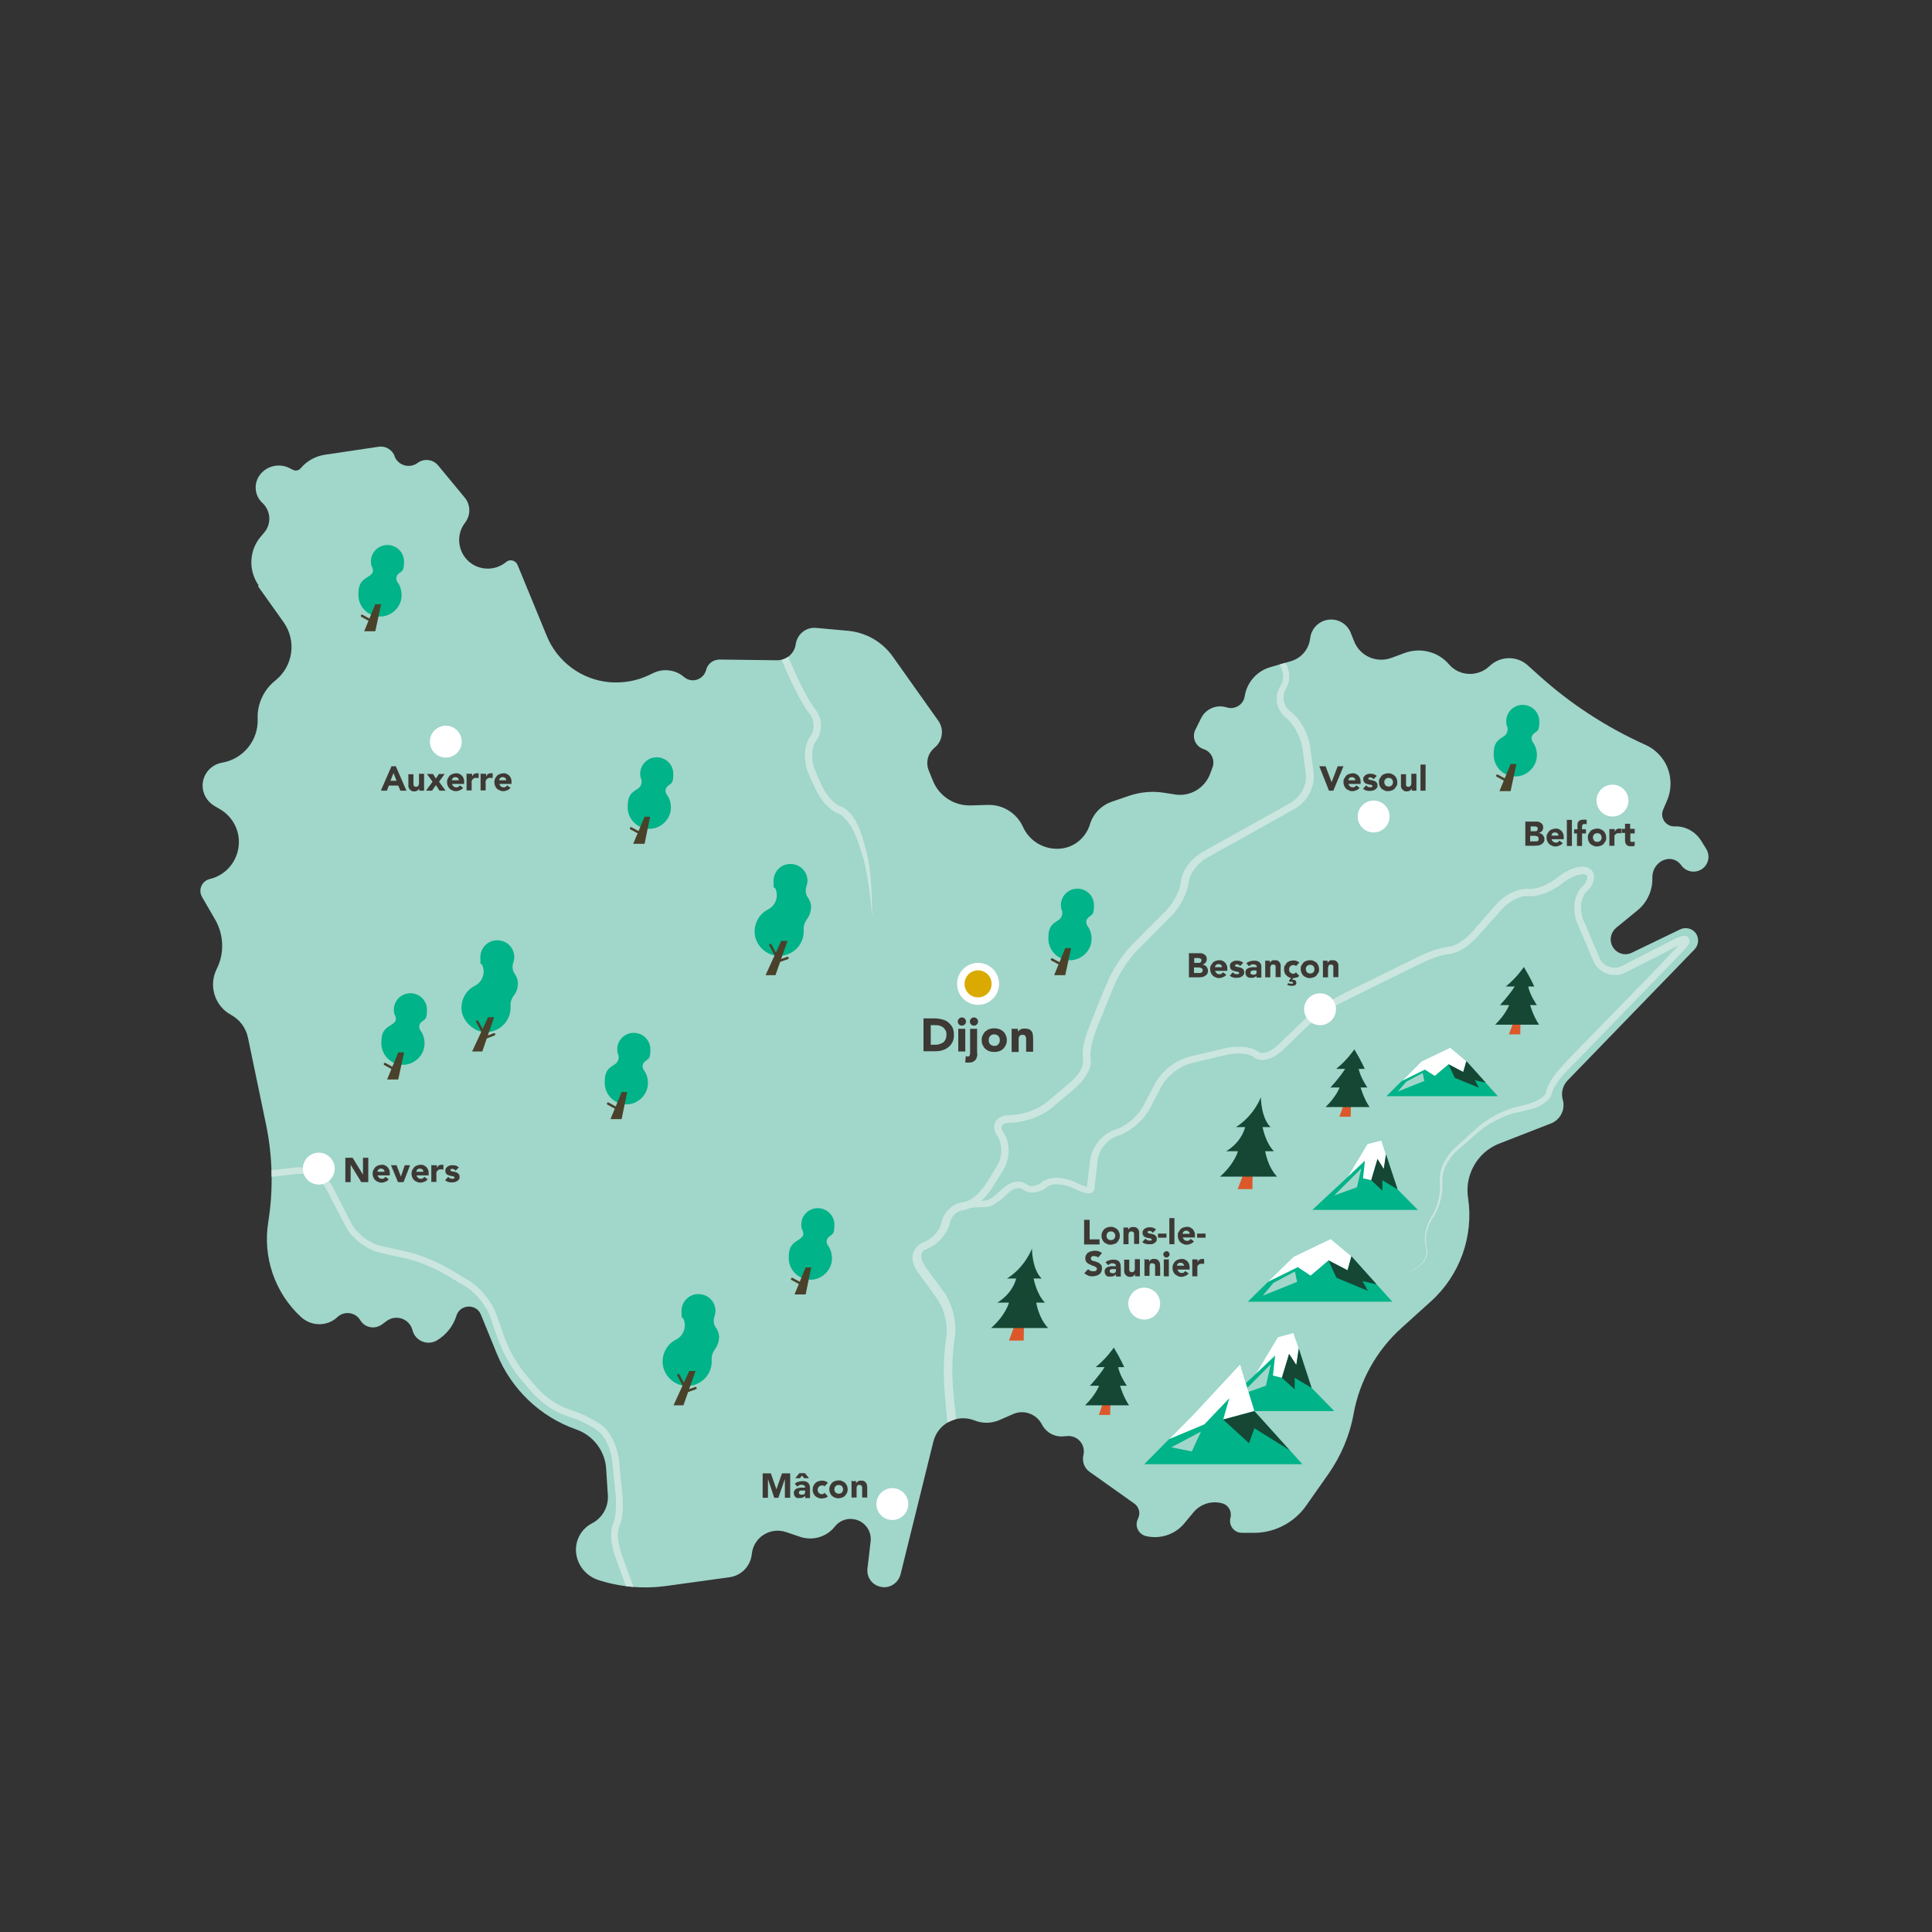 <?xml version="1.0" encoding="UTF-8"?>
<svg xmlns="http://www.w3.org/2000/svg" xmlns:xlink="http://www.w3.org/1999/xlink" version="1.1" viewBox="0 0 800 800">
  <rect x="0" y="0" width="800" height="800" fill="#333333" stroke="none"/>
  <defs>
    <style>
      .cls-1, .cls-2 {
        fill: none;
      }

      .cls-3 {
        fill: #a1d6ca;
      }

      .cls-4 {
        fill: #daaa00;
      }

      .cls-5 {
        fill: #4a412a;
      }

      .cls-6 {
        fill: #00b388;
      }

      .cls-7 {
        isolation: isolate;
      }

      .cls-8 {
        fill: #cbe6df;
      }

      .cls-9 {
        fill: #fff;
      }

      .cls-2 {
        stroke: #4a412a;
        stroke-linecap: round;
        stroke-miterlimit: 10;
      }

      .cls-10 {
        fill: #dc582a;
      }

      .cls-11 {
        clip-path: url(#clippath);
      }

      .cls-12 {
        fill: #3d3935;
      }

      .cls-13 {
        fill: #154734;
      }
    </style>
    <clipPath id="clippath">
      <path class="cls-1" d="M106.8,242.7l10.6,14.9c5.5,7.7,4,18.3-3.4,24.2-4.8,3.8-7.6,9.8-7.3,15.9.3,8.9-6,16.6-14.7,18.1-4.7.8-8.1,4.8-8.1,9.5s1.8,6.5,4.7,8.3l2.7,1.6c4.5,2.7,7.4,7.5,7.6,12.8.3,7.5-4.7,14.3-12.1,16-3.2.8-4.8,4.4-3.2,7.3l5.5,9.5c3.6,6.3,3.9,14,.6,20.5-3.4,6.9-.8,15.2,5.9,18.9,3.7,2,6.3,5.5,7.1,9.6l7.5,36c2.7,13.2,3,26.8.9,40.1-2.4,14.6,2.7,29.5,13.6,39.5,4.3,3.9,10.8,3.9,15,0,2.8-2.7,7.5-2.1,9.5,1.3,1.9,3.1,6,3.9,9,1.7l1.9-1.4c3.9-2.9,9.5-.9,10.7,3.8,1.1,4.4,6.1,6.5,10,4.3,3.9-2.3,6.9-6,8.2-10.3,1.5-4.8,8.2-5.1,10.1-.5l6.7,16.4c6,14.6,17.9,26,32.8,31.2,7.1,2.5,12,9,12.4,16.4l.7,10.9c.3,4.8-2.3,9.4-6.6,11.6-4.8,2.5-7.4,7.8-6.4,13.2.9,4.9,4.5,8.8,9.2,10.3,9.1,2.9,18.7,3.7,28.1,2.4l26.1-3.6c4.9-.7,8.7-4.6,9.2-9.6.7-6.9,7.6-11.3,14.2-9.1l5.9,2c5.2,1.7,10.9,0,14.3-4.3,1.9-2.4,5-3.6,8-3,4.4.8,7.3,4.8,6.8,9.2l-1.3,11.2c-.4,3.5,1.8,6.7,5.2,7.5,3.7,1,7.5-1.3,8.5-5.1l13.6-55c1.9-7.5,9.9-11.6,17.1-8.7,3.2,1.3,6.7,1.2,9.8,0l6.2-2.7c4.4-1.9,9.6,0,11.8,4.3,1.8,3.5,5.6,5.5,9.5,4.9h.5c4.6-.7,8.3,3.4,7.2,7.9-.6,2.6.4,5.3,2.5,6.8l18.6,13.2c1.8,1.3,2.6,3.7,1.7,5.8l-.4,1c-1.1,2.7.5,5.8,3.3,6.6,5.9,1.5,12.2-.5,16.1-5.2l3.9-4.7c2.9-3.4,7.5-4.8,11.8-3.6,2.6.7,4.1,3.4,3.4,6-.8,3.1,1.4,6.1,4.6,6.2h4.3c8.9.3,17.4-4,22.5-11.3l9.2-13.1c5.2-7.5,8.8-15.9,10.4-24.9,2.5-13.6,9.4-26.1,19.7-35.4l12.4-11.2c11.9-10.8,17.7-26.9,15.3-42.8-1-6.4,1.1-12.8,5.5-17.5,2.1-2.2,4.7-3.9,7.5-5l21.3-8.3c3.9-1.5,6.1-5.8,4.9-9.9-.8-2.8,0-5.8,2-7.9l52.6-54.3c1.8-1.9,1.9-4.8.4-6.8-1.5-1.9-4.1-2.5-6.3-1.5l-20.1,9.7c-3,1.5-6.6.2-8.1-2.8-1.3-2.6-.6-5.6,1.6-7.5l8.8-7.2c4.1-3.3,6.4-8.4,6.2-13.7,0-3.6,2.4-6.8,5.9-7.5,2.3-.5,4.6.5,6,2.4,1.5,2.2,4.2,3.2,6.8,2.5,4-1.1,5.8-5.7,3.6-9.2l-2.1-3.4c-2.4-3.8-6.6-6.1-11-5.9-3.6.1-6.2-3.6-4.7-7l1.5-3.5c2.3-5.2,2-11.2-.9-16.2-1.9-3.1-4.6-5.6-8-7.1-16-7.2-30.8-16.8-43.8-28.5l-4.9-4.4c-4.5-4.1-11.4-3.9-15.8.3-4.8,4.6-12.5,4.3-16.8-.7-4.5-5.3-11.9-7.1-18.4-4.7l-5.4,2c-6.2,2.3-13.1-.7-15.5-6.9l-1.4-3.5c-1.7-4.2-6.3-6.4-10.6-5.1-3.4,1-5.8,3.9-6.2,7.4-.5,4.5-3.6,8.2-8,9.5l-8.6,2.5c-5.5,1.6-9.6,6.3-10.5,12-.5,3.5-4.1,5.7-7.5,4.6-4.1-1.3-8.6.6-10.5,4.4l-2.4,4.8c-1.6,3.2,0,7,3.4,8.1,3.1,1,4.8,4.4,3.7,7.5l-1,2.7c-2.2,5.9-8.2,9.5-14.4,8.6l-5.1-.8c-4.7-.7-9.5-.2-14,1.3l-7.3,2.5c-4.3,1.5-7.7,5-9,9.4-1.7,5.5-6.5,9.5-12.2,10-6.6.6-12.8-3-15.5-9-2.6-5.7-8.3-9.3-14.6-9.1l-7,.2c-6.9.2-13.1-3.8-15.7-10.2l-1.7-4.2c-1.4-3.4-.4-7.2,2.4-9.5,3.4-2.8,4-7.7,1.5-11.2l-18.8-26.5c-4.3-6.1-11.1-10-18.5-10.7l-13.3-1.2c-4.1-.4-7.8,2.6-8.4,6.7-.5,3.9-3.9,6.8-7.8,6.7l-23.7-.3c-2.6,0-5,1.7-5.6,4.3-1.1,4.1-6,5.7-9.2,2.9-3.5-3-8.4-3.6-12.5-1.7l-2.1,1c-5,2.4-10.6,3.3-16.1,2.9-11.6-1-21.7-8.4-26.1-19.2l-12.1-29.4c-.8-1.9-3.2-2.5-4.7-1.2-4.8,4-11.9,3.6-16.2-.9-4-4.2-4.4-10.8-.8-15.4,2.4-3.1,2.3-7.4-.2-10.4l-11-13.3c-2.1-2.5-5.8-3-8.5-1-3.3,2.4-8,1.1-9.5-2.7v-.2c-1.1-2.7-3.9-4.3-6.7-3.8l-22.2,3.3c-3.9.6-7.5,2.6-10,5.6-.8,1-2.2,1.2-3.3.6l-1.2-.6c-4.2-2.2-9.3-1.1-12.2,2.5-2.9,3.6-2.5,8.8.9,11.9,3.4,3.2,3.8,8.5.8,12.1l-1.6,1.9c-4.8,5.7-5.1,14-.8,20.1l-.3.5v-.2Z"/>
    </clipPath>
  </defs>
  <!-- Generator: Adobe Illustrator 28.7.3, SVG Export Plug-In . SVG Version: 1.2.0 Build 164)  -->
  <g>
    <g id="MAPS">
      <path class="cls-3" d="M106.8,242.7l10.6,14.9c5.5,7.7,4,18.3-3.4,24.2h0c-4.8,3.8-7.6,9.8-7.3,15.9h0c.3,8.9-6,16.6-14.7,18.1h0c-4.7.8-8.1,4.8-8.1,9.5h0c0,3.4,1.8,6.5,4.7,8.3l2.7,1.6c4.5,2.7,7.4,7.5,7.6,12.8h0c.3,7.5-4.7,14.3-12.1,16h0c-3.2.8-4.8,4.4-3.2,7.3l5.5,9.5c3.6,6.3,3.9,14,.6,20.5h0c-3.4,6.9-.8,15.2,5.9,18.9h0c3.7,2,6.3,5.5,7.1,9.6l7.5,36c2.7,13.2,3,26.8.9,40.1h0c-2.4,14.6,2.7,29.5,13.6,39.5h0c4.3,3.9,10.8,3.9,15,0h0c2.8-2.7,7.5-2.1,9.5,1.3h0c1.9,3.1,6,3.9,9,1.7l1.9-1.4c3.9-2.9,9.5-.9,10.7,3.8h0c1.1,4.4,6.1,6.5,10,4.3h0c3.9-2.3,6.9-6,8.2-10.3h0c1.5-4.8,8.2-5.1,10.1-.5l6.7,16.4c6,14.6,17.9,26,32.8,31.2h0c7.1,2.5,12,9,12.4,16.4l.7,10.9c.3,4.8-2.3,9.4-6.6,11.6h0c-4.8,2.5-7.4,7.8-6.4,13.2h0c.9,4.9,4.5,8.8,9.2,10.3h0c9.1,2.9,18.7,3.7,28.1,2.4l26.1-3.6c4.9-.7,8.7-4.6,9.2-9.6h0c.7-6.9,7.6-11.3,14.2-9.1l5.9,2c5.2,1.7,10.9,0,14.3-4.3h0c1.9-2.4,5-3.6,8-3h0c4.4.8,7.3,4.8,6.8,9.2l-1.3,11.2c-.4,3.5,1.8,6.7,5.2,7.5h0c3.7,1,7.5-1.3,8.5-5.1l13.6-55c1.9-7.5,9.9-11.6,17.1-8.7h0c3.2,1.3,6.7,1.2,9.8,0l6.2-2.7c4.4-1.9,9.6,0,11.8,4.3h0c1.8,3.5,5.6,5.5,9.5,4.9h.5c4.6-.7,8.3,3.4,7.2,7.9h0c-.6,2.6.4,5.3,2.5,6.8l18.6,13.2c1.8,1.3,2.6,3.7,1.7,5.8l-.4,1c-1.1,2.7.5,5.8,3.3,6.6h0c5.9,1.5,12.2-.5,16.1-5.2l3.9-4.7c2.9-3.4,7.5-4.8,11.8-3.6h0c2.6.7,4.1,3.4,3.4,6h0c-.8,3.1,1.4,6.1,4.6,6.2h4.3c8.9.3,17.4-4,22.5-11.3l9.2-13.1c5.2-7.5,8.8-15.9,10.4-24.9h0c2.5-13.6,9.4-26.1,19.7-35.4l12.4-11.2c11.9-10.8,17.7-26.9,15.3-42.8h0c-1-6.4,1.1-12.8,5.5-17.5h0c2.1-2.2,4.7-3.9,7.5-5l21.3-8.3c3.9-1.5,6.1-5.8,4.9-9.9h0c-.8-2.8,0-5.8,2-7.9l52.6-54.3c1.8-1.9,1.9-4.8.4-6.8h0c-1.5-1.9-4.1-2.5-6.3-1.5l-20.1,9.7c-3,1.5-6.6.2-8.1-2.8h0c-1.3-2.6-.6-5.6,1.6-7.5l8.8-7.2c4.1-3.3,6.4-8.4,6.2-13.7h0c0-3.6,2.4-6.8,5.9-7.5h0c2.3-.5,4.6.5,6,2.4h0c1.5,2.2,4.2,3.2,6.8,2.5h0c4-1.1,5.8-5.7,3.6-9.2l-2.1-3.4c-2.4-3.8-6.6-6.1-11-5.9h0c-3.6.1-6.2-3.6-4.7-7l1.5-3.5c2.3-5.2,2-11.2-.9-16.2h0c-1.9-3.1-4.6-5.6-8-7.1h0c-16-7.2-30.8-16.8-43.8-28.5l-4.9-4.4c-4.5-4.1-11.4-3.9-15.8.3h0c-4.8,4.6-12.5,4.3-16.8-.7h0c-4.5-5.3-11.9-7.1-18.4-4.7l-5.4,2c-6.2,2.3-13.1-.7-15.5-6.9l-1.4-3.5c-1.7-4.2-6.3-6.4-10.6-5.1h0c-3.4,1-5.8,3.9-6.2,7.4h0c-.5,4.5-3.6,8.2-8,9.5l-8.6,2.5c-5.5,1.6-9.6,6.3-10.5,12h0c-.5,3.5-4.1,5.7-7.5,4.6h0c-4.1-1.3-8.6.6-10.5,4.4l-2.4,4.8c-1.6,3.2,0,7,3.4,8.1h0c3.1,1,4.8,4.4,3.7,7.5l-1,2.7c-2.2,5.9-8.2,9.5-14.4,8.6l-5.1-.8c-4.7-.7-9.5-.2-14,1.3l-7.3,2.5c-4.3,1.5-7.7,5-9,9.4h0c-1.7,5.5-6.5,9.5-12.2,10h0c-6.6.6-12.8-3-15.5-9h0c-2.6-5.7-8.3-9.3-14.6-9.1l-7,.2c-6.9.2-13.1-3.8-15.7-10.2l-1.7-4.2c-1.4-3.4-.4-7.2,2.4-9.5h0c3.4-2.8,4-7.7,1.5-11.2l-18.8-26.5c-4.3-6.1-11.1-10-18.5-10.7l-13.3-1.2c-4.1-.4-7.8,2.6-8.4,6.7h0c-.5,3.9-3.9,6.8-7.8,6.7l-23.7-.3c-2.6,0-5,1.7-5.6,4.3h0c-1.1,4.1-6,5.7-9.2,2.9h0c-3.5-3-8.4-3.6-12.5-1.7l-2.1,1c-5,2.4-10.6,3.3-16.1,2.9h0c-11.6-1-21.7-8.4-26.1-19.2l-12.1-29.4c-.8-1.9-3.2-2.5-4.7-1.2h0c-4.8,4-11.9,3.6-16.2-.9h0c-4-4.2-4.4-10.8-.8-15.4h0c2.4-3.1,2.3-7.4-.2-10.4l-11-13.3c-2.1-2.5-5.8-3-8.5-1h0c-3.3,2.4-8,1.1-9.5-2.7v-.2c-1.1-2.7-3.9-4.3-6.7-3.8l-22.2,3.3c-3.9.6-7.5,2.6-10,5.6h0c-.8,1-2.2,1.2-3.3.6l-1.2-.6c-4.2-2.2-9.3-1.1-12.2,2.5h0c-2.9,3.6-2.5,8.8.9,11.9h0c3.4,3.2,3.8,8.5.8,12.1l-1.6,1.9c-4.8,5.7-5.1,14-.8,20.1l-.3.5v-.2Z"/>
      <g class="cls-11">
        <g>
          <path class="cls-8" d="M361.1,378.8c-.9-8.5-1.8-18.3-4.5-26.3-1.6-4.8-3.2-10.1-6.9-13.7-.8-.8-1.6-1.6-2.6-2-.5-.2-1-.4-1.4-.6-3.5-2.1-5.7-5.2-7.6-8.6-.7-1.4-1.6-3.5-2.3-5-.7-1.6-1.7-3.6-2-5.3-.8-3.9-.8-8,1.2-11.6,2.2-2.6,2.6-6.8.6-9.6-4.9-6.4-8.8-15.5-12-22.9-2.7-6.4-6.1-13-10-18.7l-6.3-8.7c-3.1-4-7.2-7.6-11.6-10.2-2.6-1.5-6.7-3.6-9.4-5-5.8-2.9-10.9-7.3-14.7-12.5-2.8-4.3-7.4-11.6-10.2-15.9l-23.2-36.3-5.8-9.1c-1.8-2.7-4.5-4.9-7.5-6.5-3-1.8-6.4-2.1-9.8-2.7-17.7-2.9-35.2-6.8-52.8-10.4,17.8,2.4,35.6,4.4,53.3,7.4,3.6.6,7.6,1.1,10.8,3,3.3,1.9,6.3,4.2,8.5,7.5l5.8,9.1,23.2,36.3c2,3.2,6.8,10.6,8.7,13.6,3.6,5.9,8.9,10.7,15.1,13.8,2.8,1.5,6.8,3.5,9.6,5.1,4.8,3,8.9,6.6,12.5,11l6.3,8.8c4.1,5.9,7.5,12.5,10.3,19.2,3.1,7.2,6.9,16.1,11.6,22.3,2.8,3.8,2.5,9.3-.4,12.9-1.5,2.6-1.5,6.3-.9,9.3.4,1.6,1.2,3.3,1.8,4.8.5,1.2,1.6,3.6,2.2,4.8,1.5,2.8,3.7,5.8,6.4,7.4.2,0,.3.2.5.2l.6.2c1.5.5,2.8,1.7,3.8,2.8,3.8,4.3,5.1,9.9,6.6,15.3,2.2,8.3,2.4,18.3,2.6,26.9h-.1Z"/>
          <path class="cls-8" d="M561.4,233.9l-6,.7c-8.1.6-15.6,4.2-21.4,9.8-2.8,2.5-6.5,5.2-8.7,8.2-1.6,2.2-3.3,4.9-3.3,7.7.5,3.7,3.2,7,5.8,9.5,2.4,1.9,5,4.4,5.7,7.6.6,2.4.5,5.2-.9,7.5-.3.6-.6,1.2-.8,1.8-.8,2.4,0,5.3,1.6,7.1,1.6,1.3,3.2,2.6,4.4,4.3,2.2,3,3.9,6.5,4.6,10.2,0,.4.2,1.2.2,1.6l.8,6,.4,3c.6,3.2,0,6.8-1.6,9.7-1.5,2.9-4,5.4-7,6.8l-2.6,1.5c-3,1.6-22.8,12.8-26.4,14.7-1.2.6-5.5,3.1-6.6,3.7-2.7,1.6-5.1,4.2-6.5,7-1,1.8-.8,3.7-1.4,5.6-1.3,4.2-3.4,7.8-6.3,11l-8.5,8.6-6.4,6.4c-3.3,3.6-6,7.8-8.2,12.1-1.4,3-3.3,7.9-4.6,11.1-2.4,6.3-5.9,12.8-6.2,19.5,0,1,.1,1.9.2,2.9,0,2.5-1.1,4.5-2.4,6.5-2.3,3.8-10.3,9.6-13.6,12.6-4.2,3.4-9.3,5.3-14.6,6.1-2,.4-5.6-.4-6.4,1.9-.2,1.2,1.3,2.8,1.8,4,1.9,4.5,1.4,9.6-1,13.8-.9,1.5-3.9,6.2-4.8,7.7-2.9,4.4-7.4,8.5-12.8,9.2-2.3.6-4.3,2.9-5,5.2-.2,1.1-.5,2.2-1,3.1-1.5,3.1-3.9,5.5-6.9,7-.8.5-1.8.7-2.5,1.2-1.2.8-1.7,2.3-1.5,3.9.3,1.8,1.4,3.1,2.5,4.6,1.8,2.4,5.4,7.3,7.1,9.8,3.3,5,4.8,10.9,4.4,16.8-.6,4.4-1.1,8.9-1.2,13.4-.3,8.6,2.2,27.3,2.8,36,1.1,14.3.5,34,.7,48.4,0,26.8-.1,75.7,0,102.5.7,5.6,3.5,11.1,7.8,14.8,28.7,28.2,56.8,57.1,85,85.8-29.1-27.8-58.5-55.4-87.1-83.7-3.2-2.8-5.7-6.4-7.1-10.4-1.1-2.9-1.8-6.2-1.6-9.4v-123.8c0-8.1,0-16-.7-24-.7-8.9-3.1-27.7-2.8-36.2,0-4,.4-8.2,1-12.2.6-3.8,0-7.6-1.2-11.2-.9-3.3-4.1-7.1-6-9.9l-3.6-4.9c-2.1-2.6-4.1-6.2-2.7-9.7.8-2.4,3.1-3.6,5.3-4.5,2.3-1.2,4.5-3.3,5.6-5.7.3-.6.6-1.9.8-2.6.3-1.2.8-2.2,1.5-3.2,1.3-1.9,3.2-3.5,5.6-4.1,4.7-.6,8.5-4,11-7.9,1-1.5,3.8-6,4.8-7.7,1.9-3.2,2.3-7.6.8-11-.2-.3-.4-.8-.6-1.1-1.3-1.7-2.2-4.7-.5-6.7s4.4-2.2,6.7-2.2c5.1-.4,10.4-2.3,14.4-5.5l9.2-7.8c2.6-2.2,5.7-5.6,5.6-9.1-.7-4.1.5-8.2,1.7-12.1,2.9-7.4,6-15.2,9.2-22.5,2.4-4.7,5.2-9,8.7-12.8,1.6-1.7,4.8-4.8,6.4-6.5l8.5-8.5c2.8-3.1,5.1-7,5.9-11.1.4-5.6,4.4-10.2,9-13,1.8-1,5-2.8,6.6-3.7,3.4-1.8,23.3-13,26.4-14.7l2.6-1.5c4.1-1.9,7-6.2,7.3-10.7,0-2.4-.4-3.5-.6-5.7l-.8-6c-.6-4.6-2.8-9.1-6-12.5-5-3.7-6.3-9.5-2.8-14.7,1.6-3.1.4-7.3-2.1-9.8-.6-.6-1.5-1.3-2.2-2-2.3-2.2-4.1-4.8-5.4-7.7-.9-1.9-1-4.5,0-6.5,1.6-3.9,4.4-7.2,7.6-9.7,1.9-1.4,7.2-6.1,9.5-7.6,3.5-2.2,7.3-3.7,11.2-4.7,3.8-.8,8.2-.8,12-1.3h.2Z"/>
          <path class="cls-8" d="M490.7,853.5c-23.8-22.7-61.1-58.7-84.4-81.1-1.8-1.8-4-3.6-5.7-5.6-1.8-2.2-3.1-4.6-4.1-7.2-1-2.6-1.7-5.3-1.7-8.1v-132.6c.2-12-1.6-26.7-2.8-38.8-.9-7.8-1.1-15.8-.1-23.7l.5-3.9c.5-6.1-1.5-12.3-5.3-17.1l-4.6-6.3c-1.6-2.3-3.6-4.4-4-7.4-.4-2.3.5-5.2,2.6-6.6.3-.3.7-.4,1-.6l1-.4c2.1-.8,4-2.4,5.4-4.3,1.2-1.5,1.6-3.1,2-4.9,1.2-3.6,4.4-6.7,8.3-7.1,3.1-.3,6.4-.5,9.5-.7,4.5-1.3,6.7-6.2,11.2-7.5,1.5-.4,3.3-.6,5,.4.9.6,1.7,1.2,2.8,1.1,1.7,0,3.2-.8,4.5-1.9,3.9-2.4,8.8-1.6,12.7,0,1.9.8,4,2,6,2.4h.2-.2c-.1,0-.3.2-.4.4-.1.1-.1.5-.1.3v-.5c.4-3.2.9-7.5,1.3-10.6.5-5.8,4.4-11.1,9.8-13.2,5.2-1.6,9.8-5.5,12.4-10.2,1-2,4-7.7,5-9.5,3-5.1,8-9.1,13.8-10.7l3.8-.9c2.6-.6,8.9-2.1,11.4-2.7,2.7-.6,5.5-.7,8.3-.4,1.7.2,3.8.8,5.3,2,.5.4,1,.4,1.7.4,3.6-.3,6.3-3.2,8.8-5.6,3.4-3.1,7.9-8,11.5-10.7,7.1-6,19.2-11.1,27.5-15.3l14-6.9c4.7-2.4,9.7-4.7,15.1-5.5,1.6-.1,1.9-.3,3.2-.9,3.3-1.7,6.1-4.3,8.4-7.2,1.1-1.3,6.5-7.4,7.7-8.8,3.6-4.1,8.9-7.6,14.6-7,4.9-.2,9.4-3.1,13.1-6.1,3.1-1.9,6.6-3.8,10.4-2.9,4.1,1.3,3.4,6.2,1,8.9-.4.5-.9,1-1.4,1.5-2.9,3.6-2.4,9.2-.3,13.2,1.1,2.4,3.5,8.4,4.6,10.8.4,1,1.1,2.6,1.5,3.5,1.7,3.6,6.4,4.7,9.7,2.7l1.7-.9,13.9-7.1,3.5-1.8c1.9-.9,3.8-2.2,6-2.4.3,0,.7,0,1.3.3.3.2.6.5.8.9s.2.7.2.9v.6c-.6,1.7-2.2,3.1-3.2,4.2l-43.4,44.8c-3.5,3.5-7.4,7.2-9.7,11.6-.4.8-.6,1.4-.8,2.2,0,.5-.4,1.1-.7,1.6-3.7,4.5-9.6,5.1-14.8,6.3-3.6,1-7.1,2.7-10.4,4.6-3.8,2.2-8.5,7-11.9,9.8-4,3.1-7,7.6-7.5,12.6.4,5.3-.5,10.6-3.2,15.3-3,4.2-4.5,9.5-2.9,14.6,0,6-6,8.1-10.3,10.8,4.1-2.7,10-5,9.9-10.8,0-1.3-.7-2.5-.7-3.8-.2-4,1.2-7.9,3.4-11.2,2-3.9,3.2-8.5,2.8-12.9-.6-6.1,3-12,7.6-15.8,1.9-1.7,6.8-6.2,8.7-7.9,4.2-3.3,9-5.9,14.1-7.5,3.7-1,7.5-1.5,10.8-3.5,1.1-.7,2.2-1.5,2.7-2.4v-.2h0v-.2c1.2-4.9,4.8-8.8,8.1-12.4,3.1-3.6,45.8-46.6,48.6-50.6h0v.5c0,.2.2.4.4.5.3.2.4.1.3.1,0,0-.3,0-.5.1-2.2.8-5.4,2.7-7.6,3.8s-14.6,7.5-16.1,8.2c-4.7,2.6-11,.6-13.3-4.2-1-2.2-2.2-5.1-3.1-7.3l-3.1-7.2c-1.2-2.5-2-5.3-1.9-8.1,0-2.9.8-5.9,2.8-8.2l.4-.4.3-.3c.6-.6,1.1-1.3,1.4-2,.5-.9.5-1.9.3-2.3-.5-.6-1.2-.7-2.1-.6-3.7.4-6.7,2.7-9.6,4.9-3.5,2.3-7.4,4.1-11.7,4.2-1.2,0-2.3-.2-3.5.2-3.4.9-6.6,3.1-8.9,5.9l-2.6,2.9-5.2,5.8c-3.4,3.9-7.4,7.9-12.6,9-5.3.5-10.3,2.9-15.1,5.3-8.7,4.3-22.8,11.2-31.4,15.5-5.6,3.1-10.7,6.9-15.2,11.4l-5.6,5.4c-3,3-6.2,6.1-10.7,6.4-1.2,0-2.8-.3-3.8-1.2-1-.8-2.3-1.1-3.7-1.3-3.6-.6-7.5.3-11,1.2l-7.6,1.8c-2,.5-5.2,1.1-7.1,2.2-3.7,2-7.1,4.9-9,8.7l-.9,1.7-3.6,6.9c-2.7,5-7,8.7-12.1,11-4.9,1.2-8.8,5.4-9.6,10.4-.1.8-.2,2.1-.3,2.9-.3,2.4-.7,6.4-1,8.7,0,.4,0,.6-.3,1.2-.8,1.4-2.6,1.1-3.8.8-2-.6-3.7-1.5-5.6-2.3-3.2-1.2-7.3-2-10.1,0-2.5,2.1-6.5,3.1-9.5,1.2-.9-.8-1.9-1-3.4-.6-2.3.6-3.9,2.8-5.7,4.3-1.7,1.3-3.4,2.6-5.6,3.2-.4.1-1.1.1-1.3.1-2.9,0-5.8.3-8.6.6-3.2.3-5.8,3.7-6.2,6.9-1.4,4.3-4.8,7.6-9,9.3-.8.3-1.6.8-2.1,1.6-1.7,3.1,1.2,6.3,3,8.8,1.7,2.4,5.3,7.1,6.9,9.6,2.7,4.8,4.1,10.4,3.6,16-.5,3.6-1,7.8-1.1,11.5-.5,9.1,1.5,21.7,2.2,30.9,1.1,10.3,1.4,21,1.3,31.3-.1,11.1,0,66,0,78v46.8c0,2.3.7,4.7,1.5,7,.9,2.3,2.1,4.5,3.6,6.3l87.7,88.6h0v.5h0Z"/>
          <path class="cls-8" d="M-109.4,327.6c41.9,20,94,45.1,135.5,66.3,5.7,2.8,10.4,7.4,13.6,12.9,9.7,19.4,27.3,56.1,37.3,75.5,2.7,3.6,7.5,5.6,11.9,4.8,1.8-.2,7.1-.8,9-1,6-.6,18-2,24-2.6,6.6-1,13.6,2.8,16.3,8.9,1.4,2.7,4.2,8,5.5,10.7.8,1.5,1.9,3.8,2.8,5.1,2.7,3.6,6.8,6.7,11.3,7.7l2.9.7c1.1.2,6.4,1.4,7.4,1.6,7.5,1.8,14.6,5,21.1,9.1l5.2,3.1c3.7,2.4,6.4,5.5,8.8,9.1,2.1,3,3.4,8,4.7,11.4,2.3,7.5,6.3,14.5,11.5,20.3l2,2.3c3.1,3.8,6.9,6.7,11.3,8.9,1.7.9,3.7,1.4,5.5,2.1,2,.7,3.8,1.5,5.7,2.5,2.8,1.5,5.9,3,7.8,5.7,3.2,4.3,4.6,9.6,4.9,14.9l1.2,12c.2,4.3.3,8.6-1.4,12.7-1.2,3.3-.2,7.4.8,10.7l8.2,22.7c.3.9.7,2,1,3,1.2,5.1,1.6,10.4.8,15.6-.5,3.6-9.3,48.8-10.1,53.3-.8,5.3,1.8,11.3,6.3,14.5,32.2,27.3,63.6,55.5,95.3,83.5-33.3-27.6-66.9-54.9-99.6-83.3-3.8-4-5.7-9.7-4.9-15.2.9-4.2,9.5-50.5,10.1-53.4.8-5.6.3-11.8-1.6-17.1l-8.2-22.7c-1.2-4.2-2.3-8.7-.6-13,1.3-3.4,1.2-7.5,1.1-11.1l-1.2-12c-.3-3.8-1-7.7-2.8-11-1.7-3.7-4.8-5.4-8.2-7.2-3.5-2-7.5-2.8-11.2-4.5-4.7-2.3-8.9-5.6-12.2-9.6l-2-2.3c-5.5-6.1-9.6-13.5-12.1-21.3-1.3-3.2-2.4-8.1-4.4-10.8-2-3.1-4.7-6.2-7.8-8.2l-5.2-3.1c-6.2-3.9-13-7.1-20.2-8.8-1-.2-6.3-1.4-7.4-1.6l-2.9-.7c-3.2-.7-6.1-2.3-8.6-4.3-2.5-1.9-4.8-4.6-6.1-7.4l-1.4-2.7-2.8-5.4-2.8-5.4-.7-1.3c-2.5-4.3-7.7-6.8-12.6-6-6,.7-18,1.9-24,2.6-1.7.2-7.3.8-9,1-5.6.9-11.3-1.5-14.7-6-4.4-7.8-22.5-45.7-26.9-54.3l-10.6-21.6c-2.2-4-5.8-7.7-9.8-10.3-6.1-3.3-44.4-22.2-51.1-25.7-23.8-12.4-62-32.2-85.6-44.6h0v.3h-.1Z"/>
        </g>
      </g>
      <g>
        <circle class="cls-4" cx="405" cy="407.4" r="7.1"/>
        <path class="cls-9" d="M405,401.8c3.1,0,5.6,2.5,5.6,5.6s-2.5,5.6-5.6,5.6-5.6-2.5-5.6-5.6,2.5-5.6,5.6-5.6M405,398.7c-4.8,0-8.7,3.9-8.7,8.7s3.9,8.7,8.7,8.7,8.7-3.9,8.7-8.7-3.9-8.7-8.7-8.7h0Z"/>
      </g>
      <circle class="cls-9" cx="184.6" cy="307.1" r="6.6"/>
      <circle class="cls-9" cx="132" cy="483.9" r="6.6"/>
      <circle class="cls-9" cx="473.8" cy="539.8" r="6.6"/>
      <circle class="cls-9" cx="546.6" cy="417.9" r="6.6"/>
      <circle class="cls-9" cx="568.8" cy="338.1" r="6.6"/>
      <circle class="cls-9" cx="667.7" cy="331.5" r="6.6"/>
      <circle class="cls-9" cx="369.5" cy="622.8" r="6.6"/>
      <g class="cls-7">
        <g class="cls-7">
          <path class="cls-12" d="M162.1,317.3h1.8l4.4,10.1h-2.5l-.9-2.1h-3.9l-.8,2.1h-2.5l4.4-10.1ZM162.9,320.2l-1.2,3.1h2.5l-1.2-3.1h-.1Z"/>
          <path class="cls-12" d="M175.7,327.4h-2.1v-.9h0c0,.1-.2.3-.3.4s-.3.3-.4.4c-.2.1-.4.2-.6.3s-.5.1-.7.1c-.5,0-1,0-1.3-.3-.3-.2-.6-.4-.8-.7-.2-.3-.3-.6-.4-1v-5.1h2.1v4c0,.2,0,.4.1.6,0,.2.2.3.3.4s.4.2.6.2.5,0,.7-.2c.2,0,.3-.2.4-.4,0-.2.2-.4.2-.6v-4.2h2.1v7h0Z"/>
          <path class="cls-12" d="M179.1,323.7l-2.3-3.2h2.5l1.2,1.9,1.2-1.9h2.4l-2.3,3.2,2.7,3.7h-2.5l-1.5-2.3-1.6,2.3h-2.5l2.7-3.7h0Z"/>
          <path class="cls-12" d="M191.8,326.2c-.3.4-.8.8-1.3,1s-1.1.4-1.6.4-1,0-1.5-.3c-.5-.2-.9-.4-1.2-.7-.3-.3-.6-.7-.8-1.2s-.3-.9-.3-1.5.1-1.1.3-1.5.5-.8.8-1.2c.3-.3.8-.6,1.2-.7.5-.2,1-.3,1.5-.3s.9,0,1.4.3c.4.2.7.4,1,.7.3.3.5.7.7,1.2.2.4.2.9.2,1.5v.7h-5c0,.4.3.7.6,1s.6.4,1.1.4.7,0,.9-.2.5-.4.6-.6l1.5,1.1h0ZM190,323.1c0-.4-.1-.7-.4-.9-.2-.3-.6-.4-1-.4s-.4,0-.6.1c-.2,0-.3.2-.5.3-.1.1-.2.3-.3.4,0,.2-.1.3-.1.5h2.9Z"/>
          <path class="cls-12" d="M193.4,320.4h2.1v1.1h0c.2-.4.5-.8.8-1s.7-.3,1.2-.3.2,0,.4,0h.3v2c-.2,0-.3,0-.5-.1h-.5c-.4,0-.7,0-1,.2s-.4.3-.6.5c-.1.2-.2.5-.3.7s0,.6,0,.9v2.9h-2.1v-7h.2Z"/>
          <path class="cls-12" d="M199.2,320.4h2.1v1.1h0c.2-.4.5-.8.8-1s.7-.3,1.2-.3.2,0,.4,0h.3v2c-.2,0-.3,0-.5-.1h-.5c-.4,0-.7,0-1,.2s-.4.3-.6.5c-.1.2-.2.5-.3.7s0,.6,0,.9v2.9h-2.1v-7h.2Z"/>
          <path class="cls-12" d="M211.4,326.2c-.3.4-.8.8-1.3,1s-1.1.4-1.6.4-1,0-1.5-.3c-.5-.2-.9-.4-1.2-.7-.3-.3-.6-.7-.8-1.2s-.3-.9-.3-1.5.1-1.1.3-1.5.5-.8.8-1.2c.3-.3.8-.6,1.2-.7.5-.2,1-.3,1.5-.3s.9,0,1.4.3c.4.2.7.4,1,.7.3.3.5.7.7,1.2.2.4.2.9.2,1.5v.7h-5c0,.4.3.7.6,1s.6.4,1.1.4.7,0,.9-.2.5-.4.6-.6l1.5,1.1h0ZM209.6,323.1c0-.4-.1-.7-.4-.9-.2-.3-.6-.4-1-.4s-.4,0-.6.1c-.2,0-.3.2-.5.3-.1.1-.2.3-.3.4,0,.2-.1.3-.1.5h2.9Z"/>
        </g>
      </g>
      <g class="cls-7">
        <g class="cls-7">
          <path class="cls-12" d="M546.4,317.3h2.5l2.5,6.6h0l2.5-6.6h2.4l-4.2,10.1h-1.8l-4-10.1h0Z"/>
          <path class="cls-12" d="M563,326.2c-.3.4-.8.8-1.3,1s-1.1.4-1.6.4-1,0-1.5-.3c-.5-.2-.9-.4-1.2-.7s-.6-.7-.8-1.2-.3-.9-.3-1.5,0-1.1.3-1.5.5-.8.8-1.2c.3-.3.8-.6,1.2-.7.5-.2,1-.3,1.5-.3s.9,0,1.4.3c.4.2.7.4,1,.7.3.3.5.7.7,1.2.2.4.2.9.2,1.5v.7h-5c0,.4.3.7.6,1s.6.4,1.1.4.7,0,.9-.2.5-.4.6-.6l1.5,1.1h-.1ZM561.2,323.1c0-.4,0-.7-.4-.9-.2-.3-.6-.4-1-.4s-.4,0-.6.1c-.2,0-.3.2-.5.3,0,.1-.2.3-.3.4,0,.2,0,.3,0,.5h2.9Z"/>
          <path class="cls-12" d="M568.6,322.5c-.3-.4-.7-.6-1.2-.6s-.4,0-.5.1c-.2,0-.3.2-.3.4s0,.3.3.4c.2,0,.4.2.7.2s.6.1.9.2c.3,0,.6.2.9.3.3.2.5.4.7.6.2.3.3.6.3,1.1s0,.8-.3,1.1-.4.5-.8.7c-.3.2-.6.3-1,.4-.4,0-.8.1-1.1.1s-1,0-1.5-.2c-.5-.1-.9-.4-1.3-.7l1.3-1.4c.2.2.4.4.7.6.2.1.5.2.9.2s.5,0,.7-.1c.2,0,.3-.2.3-.4s0-.3-.3-.4c-.2,0-.4-.2-.7-.2s-.6-.1-.9-.2c-.3,0-.6-.2-.9-.3-.3-.1-.5-.3-.7-.6-.2-.3-.3-.6-.3-1.1s0-.8.3-1.1c.2-.3.4-.5.7-.7s.6-.3.9-.4.7-.1,1.1-.1.9,0,1.4.2.9.4,1.2.7l-1.3,1.3h-.2Z"/>
          <path class="cls-12" d="M571,323.9c0-.6,0-1.1.3-1.5s.5-.8.8-1.2c.3-.3.8-.6,1.2-.7.5-.2,1-.3,1.5-.3s1,0,1.5.3c.5.2.9.4,1.2.7.3.3.6.7.8,1.2s.3.9.3,1.5,0,1.1-.3,1.5-.5.8-.8,1.2c-.3.3-.8.6-1.2.7-.5.2-1,.3-1.5.3s-1,0-1.5-.3c-.5-.2-.9-.4-1.2-.7s-.6-.7-.8-1.2-.3-.9-.3-1.5ZM573.2,323.9c0,.5.2.9.5,1.3.3.3.7.5,1.3.5s1-.2,1.3-.5.5-.7.5-1.3-.2-.9-.5-1.3c-.3-.3-.7-.5-1.3-.5s-1,.2-1.3.5-.5.7-.5,1.3Z"/>
          <path class="cls-12" d="M586.7,327.4h-2.1v-.9h0c0,.1-.2.3-.3.4s-.3.3-.4.4l-.6.3c-.2,0-.5.1-.7.1-.5,0-1,0-1.3-.3-.3-.2-.6-.4-.8-.7-.2-.3-.3-.6-.4-1v-5.1h2.1v4c0,.2,0,.4,0,.6,0,.2.2.3.3.4s.4.2.6.2.5,0,.7-.2c.2,0,.3-.2.4-.4s.2-.4.2-.6v-4.2h2.1v7h.1Z"/>
          <path class="cls-12" d="M588.2,316.6h2.1v10.8h-2.1v-10.8Z"/>
        </g>
      </g>
      <g class="cls-7">
        <g class="cls-7">
          <path class="cls-12" d="M143,479.4h3l4.3,7h0v-7h2.2v10.1h-2.9l-4.4-7.2h0v7.2h-2.2v-10.1h0Z"/>
          <path class="cls-12" d="M161,488.3c-.3.4-.8.8-1.3,1s-1.1.4-1.6.4-1,0-1.5-.3c-.5-.2-.9-.4-1.2-.7-.3-.3-.6-.7-.8-1.2s-.3-.9-.3-1.5.1-1.1.3-1.5.5-.8.8-1.2c.3-.3.8-.6,1.2-.7.5-.2,1-.3,1.5-.3s.9,0,1.4.3c.4.2.7.4,1,.7.3.3.5.7.7,1.2.2.4.2.9.2,1.5v.7h-5c0,.4.3.7.6,1s.6.4,1.1.4.7,0,.9-.2.5-.4.6-.6l1.5,1.1h0ZM159.2,485.2c0-.4-.1-.7-.4-.9-.2-.3-.6-.4-1-.4s-.4,0-.6.1c-.2,0-.3.2-.5.3-.1.1-.2.3-.3.4,0,.2-.1.3-.1.5h2.9Z"/>
          <path class="cls-12" d="M161.9,482.5h2.3l1.8,4.7h0l1.6-4.7h2.2l-2.7,7h-2.3l-2.9-7h0Z"/>
          <path class="cls-12" d="M177.1,488.3c-.3.4-.8.8-1.3,1s-1.1.4-1.6.4-1,0-1.5-.3c-.5-.2-.9-.4-1.2-.7-.3-.3-.6-.7-.8-1.2s-.3-.9-.3-1.5.1-1.1.3-1.5.5-.8.8-1.2c.3-.3.8-.6,1.2-.7.5-.2,1-.3,1.5-.3s.9,0,1.4.3c.4.2.7.4,1,.7.3.3.5.7.7,1.2.2.4.2.9.2,1.5v.7h-5c0,.4.3.7.6,1s.6.4,1.1.4.7,0,.9-.2.5-.4.6-.6l1.5,1.1h0ZM175.3,485.2c0-.4-.1-.7-.4-.9-.2-.3-.6-.4-1-.4s-.4,0-.6.1c-.2,0-.3.2-.5.3-.1.1-.2.3-.3.4,0,.2-.1.3-.1.5h2.9Z"/>
          <path class="cls-12" d="M178.8,482.5h2.1v1.1h0c.2-.4.5-.8.8-1s.7-.3,1.2-.3.2,0,.4,0h.3v2c-.2,0-.3,0-.5-.1h-.5c-.4,0-.7,0-1,.2s-.4.3-.6.5c-.1.2-.2.5-.3.7s0,.6,0,.9v2.9h-2.1v-7h.2Z"/>
          <path class="cls-12" d="M188.5,484.6c-.3-.4-.7-.6-1.2-.6s-.4,0-.5.1c-.2,0-.3.2-.3.4s0,.3.3.4.4.2.7.2.6.1.9.2c.3,0,.6.2.9.3.3.2.5.4.7.6.2.3.3.6.3,1.1s0,.8-.3,1.1-.4.5-.8.7c-.3.2-.6.3-1,.4s-.8.1-1.1.1-1,0-1.5-.2c-.5-.1-.9-.4-1.3-.7l1.3-1.4c.2.2.4.4.7.6.2.1.5.2.9.2s.5,0,.7-.1c.2,0,.3-.2.3-.4s0-.3-.3-.4c-.2,0-.4-.2-.7-.2s-.6-.1-.9-.2c-.3,0-.6-.2-.9-.3-.3-.1-.5-.3-.7-.6-.2-.3-.3-.6-.3-1.1s0-.8.3-1.1c.2-.3.4-.5.7-.7s.6-.3.9-.4.7-.1,1.1-.1.9,0,1.4.2c.5.1.9.4,1.2.7l-1.3,1.3h-.2Z"/>
        </g>
      </g>
      <g class="cls-7">
        <g class="cls-7">
          <path class="cls-12" d="M492.2,394.7h5.1c.4,0,.8.2,1.2.4.4.2.6.4.9.8.2.3.3.8.3,1.3s-.2,1-.5,1.4-.7.6-1.3.8h0c.3,0,.6.2.9.3.3.1.5.3.7.5s.3.5.5.8c.1.3.2.6.2.9,0,.5-.1,1-.3,1.3-.2.4-.5.6-.9.9-.4.2-.8.4-1.2.5-.5,0-.9.1-1.4.1h-4.1v-10.1h-.1ZM494.5,398.7h2.1c.2,0,.3,0,.5-.2l.3-.3c0-.1.1-.3.1-.5s0-.4-.1-.5c0-.1-.2-.2-.4-.3-.1,0-.3-.1-.5-.2h-2v2.2-.2ZM494.5,402.9h2.5c.2,0,.3-.1.5-.2.1,0,.3-.2.4-.4s.1-.3.1-.6,0-.4-.2-.6-.3-.3-.5-.3-.4-.1-.6-.2h-2.3v2.3h.1Z"/>
          <path class="cls-12" d="M507.8,403.6c-.3.4-.8.8-1.3,1s-1.1.4-1.6.4-1,0-1.5-.3c-.5-.2-.9-.4-1.2-.7s-.6-.7-.8-1.2-.3-.9-.3-1.5,0-1.1.3-1.5.5-.8.8-1.2c.3-.3.8-.6,1.2-.7.5-.2,1-.3,1.5-.3s.9,0,1.4.3c.4.2.7.4,1,.7.3.3.5.7.7,1.2.2.4.2.9.2,1.5v.7h-5c0,.4.3.7.6,1s.6.4,1.1.4.7,0,.9-.2.5-.4.6-.6l1.5,1.1h-.1ZM506,400.5c0-.4-.1-.7-.4-.9-.2-.3-.6-.4-1-.4s-.4,0-.6.1c-.2,0-.3.2-.5.3-.1.1-.2.3-.3.4,0,.2-.1.3-.1.5h2.9Z"/>
          <path class="cls-12" d="M513.4,399.9c-.3-.4-.7-.6-1.2-.6s-.4,0-.5.1-.3.2-.3.4,0,.3.3.4c.2,0,.4.2.7.2s.6.1.9.2c.3,0,.6.2.9.3s.5.4.7.6c.2.3.3.6.3,1.1s0,.8-.3,1.1-.4.5-.8.7c-.3.2-.6.3-1,.4-.4,0-.8.1-1.1.1s-1,0-1.5-.2c-.5-.1-.9-.4-1.3-.7l1.3-1.4c.2.2.4.4.7.6.2.1.5.2.9.2s.5,0,.7-.1c.2,0,.3-.2.3-.4s0-.3-.3-.4c-.2,0-.4-.2-.7-.2s-.6-.1-.9-.2-.6-.2-.9-.3c-.3-.1-.5-.3-.7-.6-.2-.3-.3-.6-.3-1.1s0-.8.2-1.1c.2-.3.4-.5.7-.7s.6-.3.9-.4.7-.1,1.1-.1.9,0,1.4.2c.5.1.9.4,1.2.7l-1.3,1.3h-.1Z"/>
          <path class="cls-12" d="M520.4,403.9h0c-.2.4-.6.6-1,.8s-.8.2-1.3.2-.6,0-.9-.1c-.3,0-.6-.2-.8-.4-.2-.2-.4-.4-.5-.7s-.2-.6-.2-.9,0-.7.2-1c0-.3.3-.5.6-.7s.5-.3.9-.4c.3-.1.7-.2,1-.2h2c0-.4,0-.7-.4-.9-.3-.2-.6-.3-1-.3s-.7,0-1,.2c-.3.1-.5.4-.8.6l-1.1-1.2c.4-.4.9-.7,1.4-.8.5-.2,1.1-.3,1.7-.3s1.1,0,1.6.2.7.4,1,.7c.2.3.4.7.5,1.1,0,.4,0,1,0,1.5v3.5h-2v-.9h0ZM519.9,401.8h-.6c-.2,0-.5,0-.7.1-.2,0-.4.2-.6.3s-.2.3-.2.6,0,.4.3.6c.2.1.4.2.7.2h.6c.2,0,.4-.1.5-.2.2-.1.3-.2.4-.4,0-.2,0-.4,0-.6v-.5h-.5Z"/>
          <path class="cls-12" d="M523.7,397.8h2.1v.9h0c0-.1.2-.3.3-.4s.3-.3.4-.4l.6-.3h.7c.5,0,1,0,1.3.2s.6.4.8.7c.2.3.3.6.4,1v5.1h-2.1v-4c0-.2,0-.4,0-.6,0-.2-.2-.3-.3-.4s-.4-.2-.6-.2-.5,0-.7.1-.3.2-.4.4c0,.2-.2.4-.2.6v4.2h-2.1v-7h-.1Z"/>
          <path class="cls-12" d="M536.6,400.1c0-.2-.3-.3-.4-.4-.2,0-.4-.1-.6-.1-.5,0-1,.2-1.3.5s-.5.7-.5,1.3,0,.9.5,1.3c.3.3.7.5,1.3.5s.4,0,.6-.2c.2-.1.3-.2.4-.4l1.4,1.5c-.3.3-.7.6-1.2.7s-.9.2-1.3.2,0,0,0,0l-.5.7h.6c.2,0,.4,0,.6.2.2,0,.3.2.4.4,0,.2.2.4.2.6s0,.5-.2.7c0,.2-.3.3-.5.4s-.4.2-.7.2h-.6c-.3,0-.6,0-.9-.1s-.6-.2-.9-.3l.4-.7c0,0,.3,0,.5.2h1.3s.2,0,.2-.1v-.2c0-.2,0-.3-.2-.4s-.3-.1-.5-.1-.3,0-.5.1l-.5-.4.9-1.3c-.4,0-.8-.2-1.2-.4-.3-.2-.6-.5-.9-.8-.3-.3-.5-.6-.6-1s-.2-.8-.2-1.3,0-1.1.3-1.5.5-.8.8-1.2c.3-.3.8-.6,1.2-.7.5-.2,1-.3,1.5-.3s.8,0,1.3.2c.5.1.8.4,1.2.7l-1.4,1.5h.1Z"/>
          <path class="cls-12" d="M538.6,401.3c0-.6,0-1.1.3-1.5s.5-.8.8-1.2c.3-.3.8-.6,1.2-.7.5-.2,1-.3,1.5-.3s1,0,1.5.3c.5.2.9.4,1.2.7.3.3.6.7.8,1.2s.3.9.3,1.5,0,1.1-.3,1.5-.5.8-.8,1.2c-.3.3-.8.6-1.2.7-.5.2-1,.3-1.5.3s-1,0-1.5-.3c-.5-.2-.9-.4-1.2-.7s-.6-.7-.8-1.2-.3-.9-.3-1.5ZM540.7,401.3c0,.5.2.9.5,1.3.3.3.7.5,1.3.5s1-.2,1.3-.5.5-.7.5-1.3-.2-.9-.5-1.3c-.3-.3-.7-.5-1.3-.5s-1,.2-1.3.5-.5.7-.5,1.3Z"/>
          <path class="cls-12" d="M547.6,397.8h2.1v.9h0c0-.1.2-.3.3-.4s.3-.3.4-.4l.6-.3h.7c.5,0,1,0,1.3.2s.6.4.8.7c.2.3.3.6.4,1,0,.4,0,.8,0,1.3v3.8h-2.1v-4c0-.2,0-.4,0-.6,0-.2-.2-.3-.3-.4s-.4-.2-.6-.2-.5,0-.7.1-.3.2-.4.4c0,.2,0,.4-.2.6v4.2h-2.1v-7h-.2Z"/>
        </g>
      </g>
      <g class="cls-7">
        <g class="cls-7">
          <path class="cls-12" d="M315.8,610.1h3.4l2.3,6.6h0l2.3-6.6h3.4v10.1h-2.2v-7.8h0l-2.7,7.8h-1.7l-2.6-7.8h0v7.8h-2.2v-10.1h0Z"/>
          <path class="cls-12" d="M333.4,619.3h0c-.2.4-.6.6-1,.8s-.8.2-1.3.2-.6,0-.9,0c-.3,0-.6-.2-.8-.4-.2-.2-.4-.4-.5-.7s-.2-.6-.2-.9,0-.7.2-1,.3-.5.6-.7c.3-.2.5-.3.9-.4.3,0,.7-.2,1-.2h2c0-.4-.1-.7-.4-.9s-.6-.3-1-.3-.7,0-1,.2c-.3,0-.6.4-.8.6l-1.1-1.2c.4-.4.9-.7,1.4-.8.5-.2,1.1-.3,1.7-.3s1.1,0,1.6.2.7.4,1,.7c.2.3.4.7.5,1.1s.1,1,.1,1.5v3.5h-2v-.9h0ZM333,612.1l-.9-1.1-.9,1.1h-1.9l1.7-2.1h2.3l1.7,2.1h-2ZM332.9,617.2h-.6c-.2,0-.5,0-.7,0-.2,0-.4.2-.6.3s-.2.3-.2.6.1.4.3.6.4.2.7.2h.6c.2,0,.4,0,.5-.2.2,0,.3-.2.4-.4,0-.2.1-.4.1-.6v-.5h-.5,0Z"/>
          <path class="cls-12" d="M341.4,615.5c-.1-.2-.3-.3-.4-.4-.2,0-.4,0-.6,0-.5,0-1,.2-1.3.5s-.5.7-.5,1.3.1.9.5,1.3.7.5,1.3.5.4,0,.6-.2c.2,0,.3-.2.4-.4l1.4,1.5c-.3.3-.7.6-1.2.7-.5,0-.9.2-1.3.2s-1,0-1.5-.3c-.5-.2-.9-.4-1.2-.7-.3-.3-.6-.7-.8-1.2s-.3-.9-.3-1.5.1-1.1.3-1.5.5-.8.8-1.2c.3-.3.8-.6,1.2-.7.5-.2,1-.3,1.5-.3s.8,0,1.3.2c.5,0,.8.4,1.2.7l-1.4,1.5h0Z"/>
          <path class="cls-12" d="M343.4,616.7c0-.6.1-1.1.3-1.5s.5-.8.8-1.2c.3-.3.8-.6,1.2-.7.5-.2,1-.3,1.5-.3s1,0,1.5.3c.5.2.9.4,1.2.7.3.3.6.7.8,1.2s.3.9.3,1.5-.1,1.1-.3,1.5-.5.8-.8,1.2c-.3.3-.8.6-1.2.7-.5.2-1,.3-1.5.3s-1,0-1.5-.3c-.5-.2-.9-.4-1.2-.7-.3-.3-.6-.7-.8-1.2s-.3-.9-.3-1.5ZM345.5,616.7c0,.5.1.9.5,1.3.3.3.7.5,1.3.5s1-.2,1.3-.5.5-.7.5-1.3-.2-.9-.5-1.3c-.3-.3-.7-.5-1.3-.5s-1,.2-1.3.5-.5.7-.5,1.3Z"/>
          <path class="cls-12" d="M352.4,613.3h2.1v.9h0c0,0,.2-.3.3-.4.1,0,.3-.3.4-.4.2,0,.4-.2.6-.3h.7c.5,0,1,0,1.3.2s.6.4.8.7c.2.3.3.6.4,1s.1.8.1,1.3v3.8h-2.1v-4c0-.2,0-.4-.1-.6,0-.2-.2-.3-.3-.4s-.4-.2-.6-.2-.5,0-.7,0-.3.2-.4.4c0,.2-.1.4-.2.6s0,.4,0,.7v3.5h-2.1v-7h-.2Z"/>
        </g>
      </g>
      <g class="cls-7">
        <g class="cls-7">
          <path class="cls-12" d="M631.5,340.2h5.1c.4,0,.8.2,1.2.4.4.2.6.4.9.8.2.3.3.8.3,1.3s-.2,1-.5,1.4-.7.6-1.3.8h0c.3,0,.6.2.9.3.3.1.5.3.7.5s.3.5.5.8.2.6.2.9c0,.5,0,1-.3,1.3-.2.4-.5.6-.9.9-.4.2-.8.4-1.2.5-.5,0-.9.1-1.4.1h-4.1v-10.1h-.1ZM633.8,344.2h2.1c.2,0,.3,0,.5-.2,0,0,.2-.2.3-.3,0-.1,0-.3,0-.5s0-.4,0-.5c0-.1-.2-.2-.4-.3,0,0-.3-.1-.5-.2h-2v2.2-.2ZM633.8,348.4h2.5c.2,0,.3-.1.5-.2,0,0,.3-.2.3-.4s0-.3,0-.6,0-.4-.2-.6c0-.1-.3-.3-.4-.3-.2,0-.4-.1-.6-.2h-2.3v2.3h.1Z"/>
          <path class="cls-12" d="M647.1,349.1c-.3.4-.8.8-1.3,1s-1.1.4-1.6.4-1,0-1.5-.3c-.5-.2-.9-.4-1.2-.7s-.6-.7-.8-1.2c-.2-.4-.3-.9-.3-1.5s0-1.1.3-1.5.5-.8.8-1.2c.3-.3.8-.6,1.2-.7.5-.2,1-.3,1.5-.3s.9,0,1.4.3c.4.2.7.4,1,.7.3.3.5.7.7,1.2.2.4.2.9.2,1.5v.7h-5c0,.4.3.7.6,1,.3.2.6.4,1.1.4s.7,0,.9-.2.5-.4.6-.6l1.5,1.1h-.1ZM645.3,346c0-.4,0-.7-.4-.9-.2-.3-.6-.4-1-.4s-.4,0-.6.1c-.2,0-.3.2-.5.3,0,.1-.2.3-.3.4,0,.2,0,.3,0,.5h2.9Z"/>
          <path class="cls-12" d="M648.8,339.5h2.1v10.8h-2.1v-10.8Z"/>
          <path class="cls-12" d="M653.2,345.1h-1.4v-1.7h1.4v-1.2c0-.4,0-.7,0-1.1,0-.3.2-.6.4-.9s.5-.5.8-.6.8-.2,1.4-.2.4,0,.6,0,.4,0,.6.1v1.8c-.2,0-.3,0-.4-.1h-.4c-.3,0-.6,0-.8.2-.2.1-.3.5-.3.9v1.1h1.6v1.7h-1.6v5.2h-2.1v-5.2h.1Z"/>
          <path class="cls-12" d="M657.5,346.8c0-.6,0-1.1.3-1.5s.5-.8.8-1.2c.3-.3.8-.6,1.2-.7.5-.2,1-.3,1.5-.3s1,0,1.5.3c.5.2.9.4,1.2.7.3.3.6.7.8,1.2.2.4.3.9.3,1.5s0,1.1-.3,1.5-.5.8-.8,1.2c-.3.3-.8.6-1.2.7-.5.2-1,.3-1.5.3s-1,0-1.5-.3c-.5-.2-.9-.4-1.2-.7-.3-.3-.6-.7-.8-1.2s-.3-.9-.3-1.5ZM659.6,346.8c0,.5.2.9.5,1.3.3.3.7.5,1.3.5s1-.2,1.3-.5.5-.7.5-1.3-.2-.9-.5-1.3c-.3-.3-.7-.5-1.3-.5s-1,.2-1.3.5-.5.7-.5,1.3Z"/>
          <path class="cls-12" d="M666.5,343.3h2.1v1.1h0c.2-.4.5-.8.8-1s.7-.3,1.2-.3.2,0,.4,0h.3v2c-.2,0-.3,0-.5-.1h-.5c-.4,0-.7,0-1,.2s-.4.3-.6.5-.2.5-.2.7v3.8h-2.1v-7h0Z"/>
          <path class="cls-12" d="M677,345.1h-1.9v2.8c0,.1,0,.3,0,.4,0,.1.2.2.3.3h1.1c.2,0,.3,0,.4-.2v1.8c-.2,0-.5.1-.7.2s-.5,0-.8,0-.7,0-1-.1c-.3,0-.6-.2-.8-.4-.2-.2-.4-.4-.5-.7s-.2-.6-.2-1v-3.3h-1.4v-1.7h1.4v-2.1h2.1v2.1h1.9v1.9Z"/>
        </g>
      </g>
      <g class="cls-7">
        <g class="cls-7">
          <path class="cls-12" d="M449,505.1h2.2v8.1h4.1v2.1h-6.4v-10.1h0Z"/>
          <path class="cls-12" d="M456.1,511.7c0-.6.1-1.1.3-1.5s.5-.8.8-1.2c.3-.3.8-.6,1.2-.7.5-.2,1-.3,1.5-.3s1,0,1.5.3c.5.2.9.4,1.2.7s.6.7.8,1.2.3.9.3,1.5-.1,1.1-.3,1.5-.5.8-.8,1.2-.8.6-1.2.7-1,.3-1.5.3-1,0-1.5-.3-.9-.4-1.2-.7c-.3-.3-.6-.7-.8-1.2s-.3-.9-.3-1.5ZM458.2,511.7c0,.5.1.9.5,1.3s.7.5,1.3.5,1-.2,1.3-.5.5-.7.5-1.3-.2-.9-.5-1.3c-.3-.3-.7-.5-1.3-.5s-1,.2-1.3.5-.5.7-.5,1.3Z"/>
          <path class="cls-12" d="M465.1,508.3h2.1v.9h0c0-.1.2-.3.3-.4s.3-.3.4-.4c.2-.1.4-.2.6-.3h.7c.5,0,1,0,1.3.2s.6.4.8.7c.2.3.3.6.4,1v5.1h-2.1v-4c0-.2,0-.4-.1-.6,0-.2-.2-.3-.3-.4-.1-.1-.4-.2-.6-.2s-.5,0-.7.1-.3.2-.4.4c0,.2-.2.4-.2.6v4.2h-2.1v-7h0Z"/>
          <path class="cls-12" d="M477.2,510.3c-.3-.4-.7-.6-1.2-.6s-.4,0-.5.1c-.2,0-.3.2-.3.4s0,.3.3.4c.2,0,.4.2.7.2s.6.1.9.2c.3,0,.6.2.9.3.3.2.5.4.7.6.2.3.3.6.3,1.1s0,.8-.3,1.1-.4.5-.8.7c-.3.2-.6.3-1,.4-.4,0-.8,0-1.1,0s-1,0-1.5-.2c-.5,0-.9-.4-1.3-.7l1.3-1.4c.2.2.4.4.7.6.2,0,.5.2.9.2s.5,0,.7,0c.2,0,.3-.2.3-.4s0-.3-.3-.4c-.2,0-.4-.2-.7-.2s-.6,0-.9-.2c-.3,0-.6-.2-.9-.3s-.5-.3-.7-.6c-.2-.3-.3-.6-.3-1.1s0-.8.3-1.1c.2-.3.4-.5.7-.7s.6-.3.9-.4.7-.1,1.1-.1.9,0,1.4.2.9.4,1.2.7l-1.3,1.3h-.2Z"/>
          <path class="cls-12" d="M483,512.5h-3.5v-1.7h3.5v1.7Z"/>
          <path class="cls-12" d="M484.2,504.4h2.1v10.8h-2.1v-10.8h0Z"/>
          <path class="cls-12" d="M494.4,514c-.3.4-.8.8-1.3,1s-1.1.4-1.6.4-1,0-1.5-.3c-.5-.2-.9-.4-1.2-.7s-.6-.7-.8-1.2-.3-.9-.3-1.5,0-1.1.3-1.5.5-.8.8-1.2c.3-.3.8-.6,1.2-.7.5-.2,1-.3,1.5-.3s.9,0,1.4.3c.4.2.7.4,1,.7.3.3.5.7.7,1.2.2.4.2.9.2,1.5v.7h-5c0,.4.3.7.6,1s.6.4,1.1.4.7,0,.9-.2.5-.4.6-.6l1.5,1.1h-.1ZM492.6,510.9c0-.4-.1-.7-.4-.9-.2-.3-.6-.4-1-.4s-.4,0-.6.1c-.2,0-.3.2-.5.3-.1.1-.2.3-.3.4,0,.2-.1.3-.1.5h2.9Z"/>
          <path class="cls-12" d="M499.2,512.5h-3.5v-1.7h3.5v1.7Z"/>
        </g>
        <g class="cls-7">
          <path class="cls-12" d="M454.8,520.8c-.2-.2-.4-.4-.7-.5-.3,0-.6-.2-.9-.2h-.5c-.2,0-.3,0-.5.2-.2,0-.3.2-.4.3,0,0-.1.3-.1.5,0,.3.1.5.3.7s.5.3.9.4c.3,0,.7.2,1.1.3s.8.3,1.1.5c.3.2.6.5.9.8.2.4.3.8.3,1.4s-.1,1.1-.3,1.5c-.2.4-.5.8-.9,1s-.8.5-1.2.6c-.5,0-1,.2-1.5.2s-1.3,0-1.8-.3-1.1-.5-1.6-1l1.6-1.7c.2.3.5.5.9.7.3.2.7.2,1.1.2h.6c.2,0,.4,0,.5-.2.1,0,.3-.2.4-.3,0,0,.1-.3.1-.5,0-.3-.1-.5-.4-.7s-.5-.3-.9-.5c-.4,0-.7-.2-1.1-.4s-.8-.3-1.1-.5c-.4-.2-.6-.5-.9-.8-.2-.3-.4-.8-.4-1.4s.1-1,.3-1.4c.2-.4.5-.8.9-1,.4-.3.8-.5,1.2-.6.5,0,.9-.2,1.4-.2s1.1,0,1.7.2c.5.2,1,.4,1.4.8l-1.5,1.7v.2Z"/>
          <path class="cls-12" d="M462.1,527.6h0c-.2.4-.6.6-1,.8s-.8.2-1.3.2-.6,0-.9,0c-.3,0-.6-.2-.8-.4-.2-.2-.4-.4-.5-.7s-.2-.6-.2-.9,0-.7.2-1c.1-.3.3-.5.6-.7.3-.2.5-.3.9-.4.3,0,.7-.2,1-.2h2c0-.4-.1-.7-.4-.9s-.6-.3-1-.3-.7,0-1,.2c-.3,0-.5.4-.8.6l-1.1-1.2c.4-.4.9-.7,1.4-.8.5-.2,1.1-.3,1.7-.3s1.1,0,1.6.2.7.4,1,.7c.2.3.4.7.5,1.1,0,.4.1,1,.1,1.5v3.5h-2v-.9h0ZM461.6,525.5h-.6c-.2,0-.5,0-.7,0-.2,0-.4.2-.6.3s-.2.3-.2.6.1.4.3.6c.2,0,.4.2.7.2h.6c.2,0,.4,0,.5-.2.2,0,.3-.2.4-.4,0-.2.1-.4.1-.6v-.5h-.5,0Z"/>
          <path class="cls-12" d="M472.1,528.5h-2.1v-.9h0c0,0-.2.3-.3.4-.1,0-.3.3-.4.4-.2,0-.4.2-.6.3-.2,0-.5,0-.7,0-.5,0-1,0-1.3-.3-.3-.2-.6-.4-.8-.7-.2-.3-.3-.6-.4-1v-5.1h2.1v4c0,.2,0,.4.1.6,0,.2.2.3.3.4.1,0,.4.2.6.2s.5,0,.7-.2c.2,0,.3-.2.4-.4s.2-.4.2-.6v-4.2h2.1v7h0Z"/>
          <path class="cls-12" d="M473.7,521.5h2.1v.9h0c0,0,.2-.3.3-.4.1,0,.3-.3.4-.4.2,0,.4-.2.6-.3h.7c.5,0,1,0,1.3.2s.6.4.8.7c.2.3.3.6.4,1,0,.4.1.8.1,1.3v3.8h-2.1v-4c0-.2,0-.4-.1-.6,0-.2-.2-.3-.3-.4-.1,0-.4-.2-.6-.2s-.5,0-.7,0-.3.2-.4.4c0,.2-.1.4-.2.6v4.2h-2.1v-7h-.2Z"/>
          <path class="cls-12" d="M481.7,519.4c0-.3.1-.6.4-.9.2-.2.5-.4.9-.4s.6,0,.9.4c.2.2.4.5.4.9s-.1.6-.4.9c-.2.2-.5.4-.9.4s-.6,0-.9-.4c-.2-.2-.4-.5-.4-.9ZM481.9,521.5h2.1v7h-2.1v-7Z"/>
          <path class="cls-12" d="M492.2,527.3c-.3.4-.8.8-1.3,1s-1.1.4-1.6.4-1,0-1.5-.3-.9-.4-1.2-.7c-.3-.3-.6-.7-.8-1.2s-.3-.9-.3-1.5.1-1.1.3-1.5.5-.8.8-1.2c.3-.3.8-.6,1.2-.7.5-.2,1-.3,1.5-.3s.9,0,1.4.3c.4.2.7.4,1,.7s.5.7.7,1.2.2.9.2,1.5v.7h-5c0,.4.3.7.6,1s.6.4,1.1.4.7,0,.9-.2c.2-.2.5-.4.6-.6l1.5,1.1h-.1ZM490.3,524.2c0-.4-.1-.7-.4-.9-.2-.3-.6-.4-1-.4s-.4,0-.6,0c-.2,0-.3.2-.5.3-.1,0-.2.3-.3.4s-.1.3-.1.5h2.9Z"/>
          <path class="cls-12" d="M493.8,521.5h2.1v1.1h0c.2-.4.5-.8.8-1s.7-.3,1.2-.3.2,0,.4,0h.3v2c-.2,0-.3,0-.5,0h-.5c-.4,0-.7,0-1,.2s-.4.3-.6.5-.2.5-.2.7v3.8h-2.1v-7h.1Z"/>
        </g>
      </g>
      <g class="cls-7">
        <g class="cls-7">
          <path class="cls-12" d="M382.4,421.7h4.5c1.1,0,2.1.1,3.1.4,1,.2,1.9.6,2.6,1.2.7.5,1.3,1.3,1.8,2.1.4.9.6,1.9.6,3.2s-.2,2.1-.6,2.9-1,1.6-1.7,2.1c-.7.6-1.5,1-2.5,1.3-.9.3-1.9.4-2.9.4h-4.9v-13.7h0ZM385.4,432.6h1.6c.7,0,1.3,0,1.9-.2s1.1-.4,1.6-.7c.4-.3.8-.8,1-1.3.3-.5.4-1.2.4-2s-.1-1.3-.4-1.8-.6-.9-1-1.2-.9-.6-1.5-.7c-.6-.2-1.2-.2-1.8-.2h-1.8v8.1h0Z"/>
          <path class="cls-12" d="M396.6,423c0-.5.2-.9.5-1.2.3-.3.7-.5,1.2-.5s.9.2,1.2.5c.3.3.5.7.5,1.2s-.2.9-.5,1.2c-.3.3-.7.5-1.2.5s-.9-.2-1.2-.5c-.3-.3-.5-.7-.5-1.2ZM396.8,426h2.9v9.4h-2.9v-9.4Z"/>
          <path class="cls-12" d="M404.7,436.1c0,.6,0,1.2-.2,1.6-.1.5-.3.9-.6,1.2s-.6.6-1.1.8c-.4.2-1,.3-1.7.3h-.7c-.2,0-.5,0-.7-.1l.2-2.6c.2.1.5.2.8.2s.4,0,.6-.2.2-.3.3-.5c0-.2.1-.4.1-.6v-10.2h2.9v10.1h.1ZM401.6,423c0-.5.2-.9.5-1.2.3-.3.7-.5,1.2-.5s.9.2,1.2.5c.3.3.5.7.5,1.2s-.2.9-.5,1.2c-.3.3-.7.5-1.2.5s-.9-.2-1.2-.5-.5-.7-.5-1.2Z"/>
          <path class="cls-12" d="M406.5,430.7c0-.8.1-1.4.4-2s.6-1.1,1.1-1.6c.5-.4,1-.8,1.7-1,.6-.2,1.3-.3,2-.3s1.4.1,2,.3c.6.2,1.2.6,1.7,1s.8,1,1.1,1.6c.3.6.4,1.3.4,2s-.1,1.4-.4,2-.6,1.1-1.1,1.6c-.5.4-1,.8-1.7,1-.6.2-1.3.3-2,.3s-1.4-.1-2-.3c-.6-.2-1.2-.6-1.7-1s-.8-1-1.1-1.6c-.3-.6-.4-1.3-.4-2ZM409.4,430.7c0,.7.2,1.3.6,1.7.4.4,1,.7,1.7.7s1.3-.2,1.7-.7c.4-.4.6-1,.6-1.7s-.2-1.3-.6-1.7c-.4-.4-1-.7-1.7-.7s-1.3.2-1.7.7c-.4.4-.6,1-.6,1.7Z"/>
          <path class="cls-12" d="M418.7,426h2.8v1.3h0c0-.2.2-.4.4-.5.2-.2.4-.3.6-.5.2-.1.5-.3.8-.3s.6-.1,1-.1c.7,0,1.3.1,1.8.3s.8.5,1.1.9c.3.4.4.9.5,1.4,0,.5.1,1.1.1,1.8v5.2h-2.9v-5.4c0-.2,0-.6-.2-.8,0-.2-.2-.4-.4-.6s-.5-.2-.9-.2-.7,0-.9.2c-.2.1-.4.3-.5.5s-.2.5-.2.8v5.6h-2.9v-9.4l-.2-.2Z"/>
        </g>
      </g>
      <g>
        <path class="cls-6" d="M335.9,375.9c0-1.6-.5-3.1-1.4-4.3s-1.1-3-.6-4.5.6-2.5.3-3.8c-.5-2.7-2.7-4.9-5.5-5.4-4.5-.9-8.4,2.5-8.4,6.9s.2,2.1.7,3c.8,1.6.9,3.6.2,5.3s0,0,0,0c-.6,1.5-1.7,2.8-3.2,3.5-3.5,1.8-5.8,5.6-5.5,9.9.4,5,4.7,9.1,9.7,9.3,5.8.2,10.6-4.4,10.6-10.1s0-.5,0-.8c-.1-1.5.4-3,1.3-4.2s1.7-3,1.7-4.8h0Z"/>
        <polygon class="cls-5" points="317 403.8 323.5 389.6 326.1 389.6 321.1 403.8 317 403.8"/>
        <line class="cls-2" x1="319" y1="391.3" x2="321.7" y2="396.3"/>
        <line class="cls-2" x1="321.8" y1="398.2" x2="326.1" y2="396.7"/>
      </g>
      <g>
        <path class="cls-6" d="M297.8,554c0-1.6-.5-3.1-1.4-4.3s-1.1-3-.6-4.5.6-2.5.3-3.8c-.5-2.7-2.7-4.9-5.5-5.4-4.5-.9-8.4,2.5-8.4,6.9s.2,2.1.7,3c.8,1.6.9,3.6.2,5.3h0c-.6,1.5-1.7,2.8-3.2,3.5-3.5,1.8-5.8,5.6-5.5,9.9.4,5,4.7,9.1,9.7,9.3,5.8.2,10.6-4.4,10.6-10.1s0-.5,0-.8c-.1-1.5.4-3,1.3-4.2s1.7-3,1.7-4.8h0Z"/>
        <polygon class="cls-5" points="278.9 581.9 285.4 567.7 288 567.7 283 581.9 278.9 581.9"/>
        <line class="cls-2" x1="280.9" y1="569.4" x2="283.6" y2="574.4"/>
        <line class="cls-2" x1="283.8" y1="576.3" x2="288" y2="574.8"/>
      </g>
      <g>
        <path class="cls-6" d="M214.5,407.5c0-1.6-.5-3.1-1.4-4.3s-1.1-3-.6-4.5.6-2.5.3-3.8c-.5-2.7-2.7-4.9-5.5-5.4-4.5-.9-8.4,2.5-8.4,6.9s.2,2.1.7,3c.8,1.6.9,3.6.2,5.3s0,0,0,0c-.6,1.5-1.7,2.8-3.2,3.5-3.5,1.8-5.8,5.6-5.5,9.9s4.7,9.1,9.7,9.3c5.8.2,10.6-4.4,10.6-10.1s0-.5,0-.8c-.1-1.5.4-3,1.3-4.2,1.1-1.3,1.7-3,1.7-4.8h0Z"/>
        <polygon class="cls-5" points="195.5 435.4 202.1 421.2 204.6 421.2 199.7 435.4 195.5 435.4"/>
        <line class="cls-2" x1="197.6" y1="423" x2="200.3" y2="427.9"/>
        <line class="cls-2" x1="200.4" y1="429.9" x2="204.6" y2="428.3"/>
      </g>
      <g>
        <path class="cls-6" d="M255.9,436.6c-.3-1-.4-2.2-.2-3.4.5-2.7,2.7-4.9,5.4-5.4,4.4-.8,8.2,2.5,8.2,6.7s-.8,3.8-2.2,5-1.2,2.7-.3,3.9c1,1.5,1.5,3.2,1.5,5.1,0,4.7-4,8.7-8.7,8.8-5.1.1-9.2-3.9-9.2-9s1.7-6,4.2-7.6c1.4-.9,1.9-2.6,1.4-4.2h-.1Z"/>
        <g>
          <polygon class="cls-5" points="252.8 463.4 257.4 452.2 259.7 452.2 257.4 463.4 252.8 463.4"/>
          <line class="cls-2" x1="251.8" y1="457" x2="256.4" y2="459.5"/>
        </g>
      </g>
      <g>
        <path class="cls-6" d="M439.6,376.9c-.3-1-.4-2.2-.2-3.4.5-2.7,2.7-4.9,5.4-5.4,4.4-.8,8.2,2.5,8.2,6.7s-.8,3.8-2.2,5-1.2,2.7-.3,3.9c1,1.5,1.5,3.2,1.5,5.1,0,4.7-4,8.7-8.7,8.8-5.1.1-9.2-3.9-9.2-9s1.7-6,4.2-7.6c1.4-.9,1.9-2.6,1.4-4.2h0Z"/>
        <g>
          <polygon class="cls-5" points="436.5 403.8 441.1 392.6 443.5 392.6 441.1 403.8 436.5 403.8"/>
          <line class="cls-2" x1="435.6" y1="397.3" x2="440.2" y2="399.8"/>
        </g>
      </g>
      <g>
        <path class="cls-6" d="M163.4,420.2c-.3-1-.4-2.2-.2-3.4.5-2.7,2.7-4.9,5.4-5.4,4.4-.8,8.2,2.5,8.2,6.7s-.8,3.8-2.2,5-1.2,2.7-.3,3.9,1.5,3.2,1.5,5.1c0,4.7-4,8.7-8.7,8.8-5.1.1-9.2-3.9-9.2-9s1.7-6,4.2-7.6,1.9-2.6,1.4-4.2h0Z"/>
        <g>
          <polygon class="cls-5" points="160.3 447 164.9 435.8 167.3 435.8 164.9 447 160.3 447"/>
          <line class="cls-2" x1="159.4" y1="440.6" x2="163.9" y2="443.1"/>
        </g>
      </g>
      <g>
        <path class="cls-6" d="M332.1,509.2c-.3-1-.4-2.2-.2-3.4.5-2.7,2.7-4.9,5.4-5.4,4.4-.8,8.2,2.5,8.2,6.7s-.8,3.8-2.2,5-1.2,2.7-.3,3.9,1.5,3.2,1.5,5.1c0,4.7-4,8.7-8.7,8.8-5.1,0-9.2-3.9-9.2-9s1.7-6,4.2-7.6,1.9-2.6,1.4-4.2h0Z"/>
        <g>
          <polygon class="cls-5" points="329 536 333.6 524.8 335.9 524.8 333.6 536 329 536"/>
          <line class="cls-2" x1="328" y1="529.6" x2="332.6" y2="532.1"/>
        </g>
      </g>
      <g>
        <path class="cls-6" d="M624,300.8c-.3-1-.4-2.2-.2-3.4.5-2.7,2.7-4.9,5.4-5.4,4.4-.8,8.2,2.5,8.2,6.7s-.8,3.8-2.2,5-1.2,2.7-.3,3.9c1,1.5,1.5,3.2,1.5,5.1,0,4.7-4,8.7-8.7,8.8-5.1.1-9.2-3.9-9.2-9s1.7-6,4.2-7.6c1.4-.9,1.9-2.6,1.4-4.2h-.1Z"/>
        <g>
          <polygon class="cls-5" points="620.9 327.6 625.5 316.4 627.9 316.4 625.5 327.6 620.9 327.6"/>
          <line class="cls-2" x1="620" y1="321.2" x2="624.6" y2="323.7"/>
        </g>
      </g>
      <g>
        <path class="cls-6" d="M265.4,322.5c-.3-1-.4-2.2-.2-3.4.5-2.7,2.7-4.9,5.4-5.4,4.4-.8,8.2,2.5,8.2,6.7s-.8,3.8-2.2,5-1.2,2.7-.3,3.9c1,1.5,1.5,3.2,1.5,5.1,0,4.7-4,8.7-8.7,8.8-5.1.1-9.2-3.9-9.2-9s1.7-6,4.2-7.6c1.4-.9,1.9-2.6,1.4-4.2h0Z"/>
        <g>
          <polygon class="cls-5" points="262.2 349.4 266.9 338.2 269.2 338.2 266.9 349.4 262.2 349.4"/>
          <line class="cls-2" x1="261.3" y1="343" x2="265.9" y2="345.5"/>
        </g>
      </g>
      <g>
        <path class="cls-6" d="M153.9,234.6c-.3-1-.4-2.2-.2-3.4.5-2.7,2.7-4.9,5.4-5.4,4.4-.8,8.2,2.5,8.2,6.7s-.8,3.8-2.2,5-1.2,2.7-.3,3.9,1.5,3.2,1.5,5.1c0,4.7-4,8.7-8.7,8.8-5.1.1-9.2-3.9-9.2-9s1.7-6,4.2-7.6,1.9-2.6,1.4-4.2h0Z"/>
        <g>
          <polygon class="cls-5" points="150.8 261.4 155.4 250.2 157.8 250.2 155.4 261.4 150.8 261.4"/>
          <line class="cls-2" x1="149.9" y1="255" x2="154.4" y2="257.5"/>
        </g>
      </g>
      <g>
        <polygon class="cls-10" points="626.8 423 624.8 428.3 629.5 428.3 629.6 423 626.8 423"/>
        <path class="cls-13" d="M637.3,424.3h-18.2c4.5-4.4,5.8-8.1,5.8-8.1h-3.8s3.7-3.9,6.1-7.7h-3.7c4.7-3.8,7.5-8.1,7.5-8.1,2.9,4.8,4.3,8.1,4.3,8.1h-2.5c.7,3.6,3.6,7.7,3.6,7.7h-2.8s1.3,4.6,3.7,8.1h0Z"/>
      </g>
      <g>
        <polygon class="cls-10" points="556.6 457 554.6 462.4 559.3 462.4 559.4 457 556.6 457"/>
        <path class="cls-13" d="M567.1,458.4h-18.2c4.5-4.4,5.8-8.1,5.8-8.1h-3.8s3.7-3.9,6.1-7.7h-3.7c4.7-3.8,7.5-8.1,7.5-8.1,2.9,4.8,4.3,8.1,4.3,8.1h-2.5c.7,3.6,3.6,7.7,3.6,7.7h-2.8s1.3,4.6,3.7,8.1h0Z"/>
      </g>
      <g>
        <polygon class="cls-10" points="456.9 580.5 455 585.9 459.7 585.9 459.8 580.5 456.9 580.5"/>
        <path class="cls-13" d="M467.5,581.9h-18.2c4.5-4.4,5.8-8.1,5.8-8.1h-3.8s3.7-3.9,6.1-7.7h-3.7c4.7-3.8,7.5-8.1,7.5-8.1,2.9,4.8,4.3,8.1,4.3,8.1h-2.5c.7,3.6,3.6,7.7,3.6,7.7h-2.8s1.3,4.6,3.7,8.1Z"/>
      </g>
      <g>
        <polygon class="cls-10" points="420.4 548.1 417.8 555.1 423.9 555.1 424 548.1 420.4 548.1"/>
        <path class="cls-13" d="M410.4,549.9h23.6c-4-4.2-4.9-10.5-4.9-10.5h3.6c-3.5-3.5-4.7-10-4.7-10h3.3c-4-3.9-4-12.4-4-12.4,0,0-2.7,7.6-10.3,12.4h3.8c-1.9,6.9-7.9,10-7.9,10h4.9s-1.3,5.1-7.4,10.5Z"/>
      </g>
      <g>
        <polygon class="cls-10" points="515.1 485.5 512.5 492.4 518.6 492.4 518.7 485.5 515.1 485.5"/>
        <path class="cls-13" d="M505.2,487.2h23.6c-4-4.2-4.9-10.5-4.9-10.5h3.6c-3.5-3.5-4.7-10-4.7-10h3.3c-4-3.9-4-12.4-4-12.4,0,0-2.7,7.6-10.3,12.4h3.8c-1.9,6.9-7.9,10-7.9,10h4.9s-1.3,5.1-7.4,10.5h0Z"/>
      </g>
      <g>
        <polygon class="cls-6" points="559.6 520.2 551 513 535.6 520.4 516.7 539 576.5 539 559.6 520.2"/>
        <polygon class="cls-9" points="525 530.8 535.6 520.4 551 513 559.6 520.2 558 526 550.1 521.9 542.7 528.2 537.4 524.7 525 530.8"/>
        <polygon class="cls-3" points="527.3 531.2 536.2 526.5 537.1 530.8 522.9 536.5 527.3 531.2"/>
        <polygon class="cls-13" points="559.6 520.2 558 526 550.1 521.9 553.4 529.1 566.4 534.5 564.2 530.5 570 531.8 559.6 520.2"/>
      </g>
      <g>
        <polygon class="cls-6" points="607.2 439.4 600.5 433.8 588.6 439.5 574.1 453.9 620.2 453.9 607.2 439.4"/>
        <polygon class="cls-9" points="580.5 447.6 588.6 439.5 600.5 433.8 607.2 439.4 605.9 443.9 599.8 440.7 594.1 445.5 590 442.9 580.5 447.6"/>
        <polygon class="cls-3" points="582.3 447.9 589.1 444.3 589.8 447.6 578.8 452 582.3 447.9"/>
        <polygon class="cls-13" points="607.2 439.4 605.9 443.9 599.8 440.7 602.4 446.3 612.4 450.4 610.7 447.3 615.2 448.3 607.2 439.4"/>
      </g>
      <g>
        <polygon class="cls-6" points="578.7 492.5 572 472.2 566.2 473.7 558 487.4 543.4 501 587.1 501 578.7 492.5"/>
        <polygon class="cls-9" points="566.2 473.7 558 487.4 565.2 480.6 564.4 487.9 567.8 488.7 570.4 479.9 572.8 485.5 573.9 478 572 472.2 566.2 473.7"/>
        <polygon class="cls-13" points="570.4 479.9 567.8 488.7 572.4 493 572.4 488.7 578.7 492.5 573.9 478 573 484 570.4 479.9"/>
        <polygon class="cls-3" points="563.7 483.8 552.5 495 561.9 491.6 563.7 483.8"/>
      </g>
      <g>
        <polygon class="cls-6" points="543.1 574.7 535.6 551.9 529.1 553.7 519.9 569 503.4 584.3 552.5 584.3 543.1 574.7"/>
        <polygon class="cls-9" points="529.1 553.7 519.9 569 528 561.3 527.1 569.6 530.8 570.5 533.8 560.6 536.5 566.9 537.8 558.4 535.6 551.9 529.1 553.7"/>
        <polygon class="cls-13" points="533.8 560.6 530.8 570.5 536.1 575.3 536.1 570.5 543.1 574.7 537.8 558.4 536.8 565.2 533.8 560.6"/>
        <polygon class="cls-3" points="526.2 564.9 513.7 577.5 524.2 573.8 526.2 564.9"/>
      </g>
      <g>
        <polygon class="cls-6" points="519.4 584.3 513.5 564.9 494.3 585.6 473.8 606.3 539.3 606.3 519.4 584.3"/>
        <polygon class="cls-9" points="519.4 584.3 513.5 564.9 494.3 585.6 484.1 595.9 498.7 589.8 509 579 506.5 587.8 519.4 584.3"/>
        <polygon class="cls-3" points="485 599.3 497.3 592.8 493.5 601 485 599.3"/>
        <polygon class="cls-13" points="506.5 587.8 517.2 597.6 519.4 591.4 534 600.5 519.4 584.3 506.5 587.8"/>
      </g>
    </g>
  </g>
</svg>